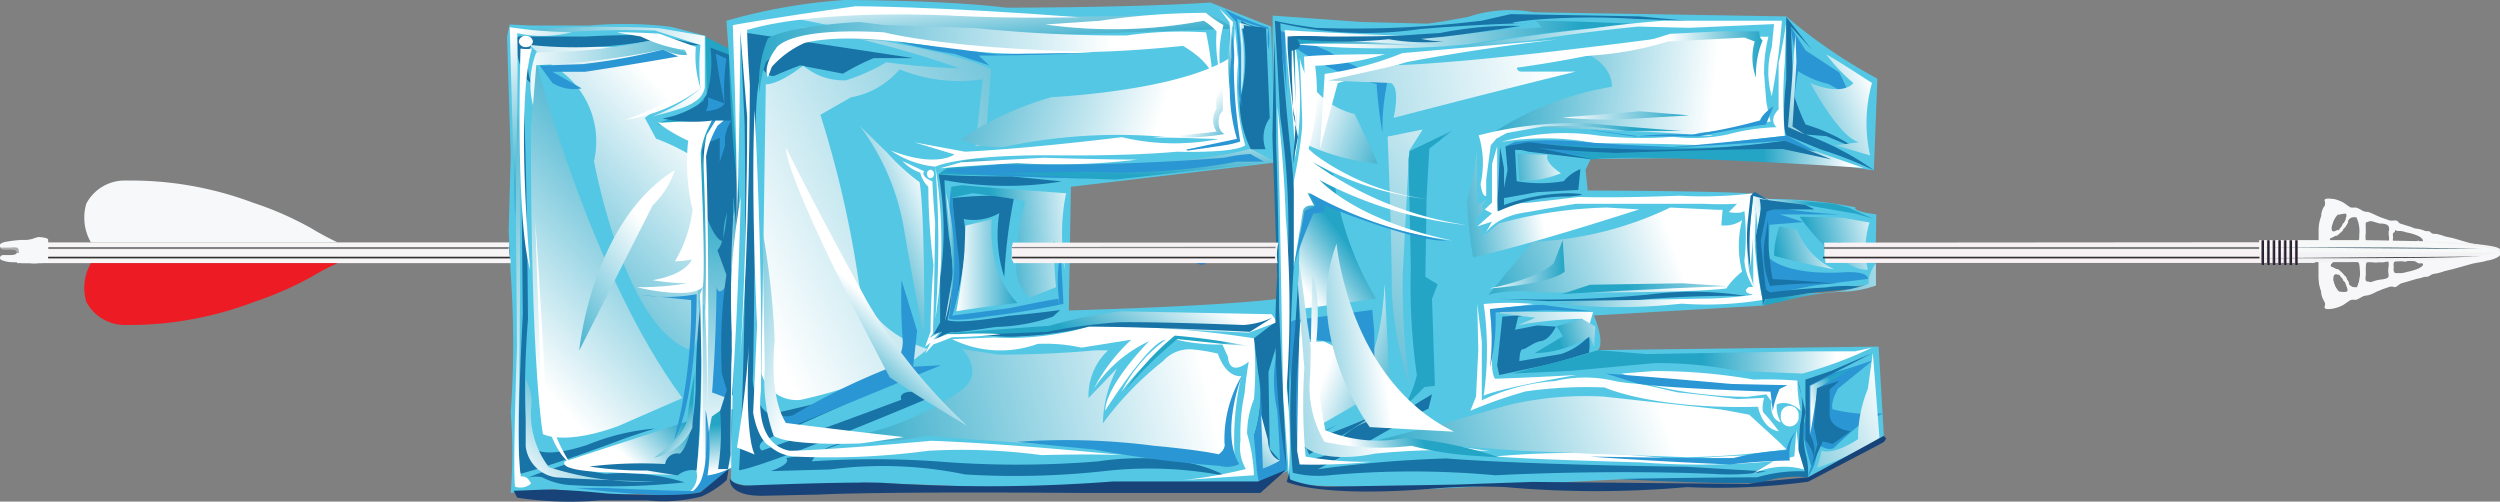 <svg xmlns="http://www.w3.org/2000/svg" xmlns:xlink="http://www.w3.org/1999/xlink" viewBox="0 0 120.46 24.17"><rect x="0" y="0" width="120.46" height="24.17" fill="#808080" stroke="none"/><defs><style>.cls-1{fill:#54c7e4;}.cls-2{fill:url(#linear-gradient);}.cls-3{fill:url(#linear-gradient-2);}.cls-4{fill:url(#linear-gradient-3);}.cls-5{fill:url(#linear-gradient-4);}.cls-6{fill:url(#linear-gradient-5);}.cls-7,.cls-72{fill:#fff;}.cls-8{fill:#1873a6;}.cls-9{fill:url(#linear-gradient-6);}.cls-10{fill:url(#linear-gradient-7);}.cls-11{fill:url(#linear-gradient-8);}.cls-12{fill:url(#linear-gradient-9);}.cls-13{fill:url(#linear-gradient-10);}.cls-14{fill:#2a97d4;}.cls-15{fill:url(#linear-gradient-11);}.cls-16{fill:url(#linear-gradient-12);}.cls-17{fill:url(#linear-gradient-13);}.cls-18{fill:url(#linear-gradient-14);}.cls-19{fill:url(#linear-gradient-15);}.cls-20{fill:url(#linear-gradient-16);}.cls-21{fill:url(#linear-gradient-17);}.cls-22{fill:url(#linear-gradient-18);}.cls-23{fill:url(#linear-gradient-19);}.cls-24{fill:url(#linear-gradient-20);}.cls-25{fill:url(#linear-gradient-21);}.cls-26{fill:url(#linear-gradient-22);}.cls-27{fill:url(#linear-gradient-23);}.cls-28{fill:url(#linear-gradient-24);}.cls-29{fill:url(#linear-gradient-25);}.cls-30{fill:url(#linear-gradient-26);}.cls-31{fill:url(#linear-gradient-27);}.cls-32{fill:url(#linear-gradient-28);}.cls-33{fill:url(#linear-gradient-29);}.cls-34{fill:url(#linear-gradient-30);}.cls-35{fill:url(#linear-gradient-31);}.cls-36{fill:url(#linear-gradient-32);}.cls-37{fill:url(#linear-gradient-33);}.cls-38{fill:url(#linear-gradient-34);}.cls-39{fill:url(#linear-gradient-35);}.cls-40{fill:url(#linear-gradient-36);}.cls-41{fill:url(#linear-gradient-37);}.cls-42{fill:url(#linear-gradient-38);}.cls-43{fill:url(#linear-gradient-39);}.cls-44{fill:url(#linear-gradient-40);}.cls-45{fill:url(#linear-gradient-41);}.cls-46{fill:url(#linear-gradient-42);}.cls-47{fill:url(#linear-gradient-43);}.cls-48{fill:url(#linear-gradient-44);}.cls-49{fill:url(#linear-gradient-45);}.cls-50{fill:url(#linear-gradient-46);}.cls-51{fill:url(#linear-gradient-47);}.cls-52{fill:url(#linear-gradient-48);}.cls-53{fill:url(#linear-gradient-49);}.cls-54{fill:url(#linear-gradient-50);}.cls-55{fill:url(#linear-gradient-51);}.cls-56{fill:url(#linear-gradient-52);}.cls-57{fill:url(#linear-gradient-53);}.cls-58{fill:url(#linear-gradient-54);}.cls-59{fill:url(#linear-gradient-55);}.cls-60{fill:url(#linear-gradient-56);}.cls-61{fill:url(#linear-gradient-57);}.cls-62{fill:url(#linear-gradient-58);}.cls-63{fill:url(#linear-gradient-59);}.cls-64{fill:url(#linear-gradient-60);}.cls-65{fill:url(#linear-gradient-61);}.cls-66{fill:url(#linear-gradient-62);}.cls-67{fill:url(#linear-gradient-63);}.cls-68{fill:url(#linear-gradient-64);}.cls-69{fill:url(#linear-gradient-65);}.cls-70{fill:url(#linear-gradient-66);}.cls-71{fill:#184378;}.cls-72{stroke:#1c75bc;stroke-width:0.25px;}.cls-73{fill:#f7f5f6;}.cls-74{fill:#f7f2f3;}.cls-75{fill:#f8f2f4;}.cls-76{fill:#808285;}.cls-77{fill:#333132;}.cls-78{fill:#f7f8f9;}.cls-79{fill:#ed1c24;}.cls-80{fill:#aeadad;}.cls-81{fill:#f7f7f9;}.cls-82{fill:#f3f2f4;}.cls-83{fill:#f7f9f9;}.cls-84{fill:#45616f;}.cls-85{fill:#58595b;}.cls-86{fill:#2c1b32;}</style><linearGradient id="linear-gradient" x1="74.48" y1="6.2" x2="60.28" y2="18.96" gradientUnits="userSpaceOnUse"><stop offset="0" stop-color="#fff"/><stop offset="1" stop-color="#24a5c6"/></linearGradient><linearGradient id="linear-gradient-2" x1="76.58" y1="10.42" x2="71.22" y2="12.18" xlink:href="#linear-gradient"/><linearGradient id="linear-gradient-3" x1="64.27" y1="16.91" x2="68.08" y2="18.36" xlink:href="#linear-gradient"/><linearGradient id="linear-gradient-4" x1="33.36" y1="22" x2="33.48" y2="9.26" xlink:href="#linear-gradient"/><linearGradient id="linear-gradient-5" x1="33.28" y1="5.71" x2="23.56" y2="14.91" xlink:href="#linear-gradient"/><linearGradient id="linear-gradient-6" x1="35.01" y1="11.45" x2="35.54" y2="11.45" xlink:href="#linear-gradient"/><linearGradient id="linear-gradient-7" x1="33.94" y1="3.89" x2="22.97" y2="1.94" xlink:href="#linear-gradient"/><linearGradient id="linear-gradient-8" x1="25.72" y1="22.32" x2="23.47" y2="1.12" xlink:href="#linear-gradient"/><linearGradient id="linear-gradient-9" x1="23.29" y1="2.87" x2="27.63" y2="7.65" xlink:href="#linear-gradient"/><linearGradient id="linear-gradient-10" x1="34.83" y1="22.69" x2="34.65" y2="20.44" xlink:href="#linear-gradient"/><linearGradient id="linear-gradient-11" x1="25.59" y1="23.57" x2="29.75" y2="19.49" xlink:href="#linear-gradient"/><linearGradient id="linear-gradient-12" x1="30.38" y1="22.23" x2="32.55" y2="19.93" xlink:href="#linear-gradient"/><linearGradient id="linear-gradient-13" x1="23.8" y1="16.04" x2="33.52" y2="7.27" xlink:href="#linear-gradient"/><linearGradient id="linear-gradient-14" x1="24.82" y1="3.4" x2="35.32" y2="3.68" xlink:href="#linear-gradient"/><linearGradient id="linear-gradient-15" x1="33.79" y1="21.33" x2="32.59" y2="20.13" xlink:href="#linear-gradient"/><linearGradient id="linear-gradient-16" x1="31.58" y1="11.48" x2="25.68" y2="15.93" xlink:href="#linear-gradient"/><linearGradient id="linear-gradient-17" x1="53.43" y1="5.73" x2="53.34" y2="8.4" xlink:href="#linear-gradient"/><linearGradient id="linear-gradient-18" x1="35.14" y1="11.97" x2="56.93" y2="2.09" xlink:href="#linear-gradient"/><linearGradient id="linear-gradient-19" x1="48.74" y1="-1.02" x2="49.1" y2="2.7" xlink:href="#linear-gradient"/><linearGradient id="linear-gradient-20" x1="55.57" y1="12.64" x2="52.77" y2="16.87" xlink:href="#linear-gradient"/><linearGradient id="linear-gradient-21" x1="54.47" y1="8.72" x2="43.15" y2="4.82" gradientTransform="translate(1.26 -1.81) rotate(-1.27)" xlink:href="#linear-gradient"/><linearGradient id="linear-gradient-22" x1="57.6" y1="5.67" x2="59.25" y2="7.14" xlink:href="#linear-gradient"/><linearGradient id="linear-gradient-23" x1="59.73" y1="2.78" x2="60.34" y2="2.78" xlink:href="#linear-gradient"/><linearGradient id="linear-gradient-24" x1="59.78" y1="1.38" x2="58.5" y2="3.42" xlink:href="#linear-gradient"/><linearGradient id="linear-gradient-25" x1="53.6" y1="2.84" x2="35.64" y2="2.77" xlink:href="#linear-gradient"/><linearGradient id="linear-gradient-26" x1="58.11" y1="18.29" x2="40.03" y2="22.52" xlink:href="#linear-gradient"/><linearGradient id="linear-gradient-27" x1="61.46" y1="20.86" x2="59.37" y2="22.53" xlink:href="#linear-gradient"/><linearGradient id="linear-gradient-28" x1="59.42" y1="18.66" x2="58.19" y2="18.15" xlink:href="#linear-gradient"/><linearGradient id="linear-gradient-29" x1="45.54" y1="12.39" x2="46.03" y2="12.39" xlink:href="#linear-gradient"/><linearGradient id="linear-gradient-30" x1="46.08" y1="12.8" x2="49.02" y2="12.8" xlink:href="#linear-gradient"/><linearGradient id="linear-gradient-31" x1="52.31" y1="11.29" x2="47.91" y2="11.64" xlink:href="#linear-gradient"/><linearGradient id="linear-gradient-32" x1="41.75" y1="14.35" x2="39.54" y2="16.7" xlink:href="#linear-gradient"/><linearGradient id="linear-gradient-33" x1="45.3" y1="10.15" x2="41.24" y2="11.9" xlink:href="#linear-gradient"/><linearGradient id="linear-gradient-34" x1="39" y1="16.71" x2="33.09" y2="14.85" xlink:href="#linear-gradient"/><linearGradient id="linear-gradient-35" x1="82.59" y1="4.54" x2="71.49" y2="3.49" xlink:href="#linear-gradient"/><linearGradient id="linear-gradient-36" x1="89.14" y1="7.49" x2="84.97" y2="7.35" xlink:href="#linear-gradient"/><linearGradient id="linear-gradient-37" x1="75.48" y1="7.82" x2="72.63" y2="8.15" xlink:href="#linear-gradient"/><linearGradient id="linear-gradient-38" x1="72.75" y1="7.7" x2="78.79" y2="7.66" xlink:href="#linear-gradient"/><linearGradient id="linear-gradient-39" x1="64.7" y1="4.32" x2="76.15" y2="4.23" xlink:href="#linear-gradient"/><linearGradient id="linear-gradient-40" x1="63.29" y1="5.08" x2="67.6" y2="6.73" xlink:href="#linear-gradient"/><linearGradient id="linear-gradient-41" x1="62.04" y1="12.84" x2="64.42" y2="11.04" xlink:href="#linear-gradient"/><linearGradient id="linear-gradient-42" x1="79.53" y1="2.92" x2="67.5" y2="3.24" xlink:href="#linear-gradient"/><linearGradient id="linear-gradient-43" x1="80.86" y1="12.37" x2="73.28" y2="12.58" xlink:href="#linear-gradient"/><linearGradient id="linear-gradient-44" x1="80.44" y1="2.33" x2="84.89" y2="2.6" xlink:href="#linear-gradient"/><linearGradient id="linear-gradient-45" x1="70.74" y1="4.07" x2="63.73" y2="4.28" xlink:href="#linear-gradient"/><linearGradient id="linear-gradient-46" x1="66.16" y1="17.4" x2="57.03" y2="18.75" xlink:href="#linear-gradient"/><linearGradient id="linear-gradient-47" x1="88.52" y1="17.37" x2="82" y2="17.42" xlink:href="#linear-gradient"/><linearGradient id="linear-gradient-48" x1="80.7" y1="12.01" x2="71.44" y2="15.33" xlink:href="#linear-gradient"/><linearGradient id="linear-gradient-49" x1="80.14" y1="20.04" x2="66.7" y2="24.85" xlink:href="#linear-gradient"/><linearGradient id="linear-gradient-50" x1="74.13" y1="9.2" x2="69.74" y2="9.97" xlink:href="#linear-gradient"/><linearGradient id="linear-gradient-51" x1="84.68" y1="11.15" x2="87.39" y2="10.23" xlink:href="#linear-gradient"/><linearGradient id="linear-gradient-52" x1="90.92" y1="11.08" x2="87.27" y2="11.98" xlink:href="#linear-gradient"/><linearGradient id="linear-gradient-53" x1="88.66" y1="11.55" x2="85.63" y2="12.3" xlink:href="#linear-gradient"/><linearGradient id="linear-gradient-54" x1="71.76" y1="12.74" x2="75.39" y2="12.74" xlink:href="#linear-gradient"/><linearGradient id="linear-gradient-55" x1="75.29" y1="5.58" x2="81.4" y2="5.58" xlink:href="#linear-gradient"/><linearGradient id="linear-gradient-56" x1="74.77" y1="2.85" x2="50.72" y2="7.82" xlink:href="#linear-gradient"/><linearGradient id="linear-gradient-57" x1="76.55" y1="14.41" x2="68.87" y2="17.77" xlink:href="#linear-gradient"/><linearGradient id="linear-gradient-58" x1="87.46" y1="3.75" x2="83.67" y2="5.41" xlink:href="#linear-gradient"/><linearGradient id="linear-gradient-59" x1="90.44" y1="4.47" x2="85.43" y2="6.66" xlink:href="#linear-gradient"/><linearGradient id="linear-gradient-60" x1="91.11" y1="18.78" x2="82.71" y2="22.45" xlink:href="#linear-gradient"/><linearGradient id="linear-gradient-61" x1="78.15" y1="15.53" x2="75.11" y2="16.45" xlink:href="#linear-gradient"/><linearGradient id="linear-gradient-62" x1="85.96" y1="11.92" x2="78.51" y2="14.19" xlink:href="#linear-gradient"/><linearGradient id="linear-gradient-63" x1="87.23" y1="19.63" x2="88.51" y2="19.19" xlink:href="#linear-gradient"/><linearGradient id="linear-gradient-64" x1="64.11" y1="18.89" x2="67.4" y2="17.77" xlink:href="#linear-gradient"/><linearGradient id="linear-gradient-65" x1="66.49" y1="16.38" x2="61.11" y2="17.18" xlink:href="#linear-gradient"/><linearGradient id="linear-gradient-66" x1="93.75" y1="12.49" x2="85.83" y2="14.25" xlink:href="#linear-gradient"/></defs><g id="Layer_2" data-name="Layer 2"><g id="Layer_1-2" data-name="Layer 1"><path class="cls-1" d="M61.32.75V4.46c.14,3.33.28,10.9.28,10.9,0,3,.48,7.74.48,7.74.28.31,1.59.31,1.59.31l5,.16L78,23.1c2.56,0,6.5.07,6.5.07l2-.39.62.24,1.59-.72,2.08-1-.27-4.6L77,16.87c.35-.4-.2-1.67-.2-1.67l6.84-.4L85,14.72l.14-.31,3-.48,2.21-.24.06-3.36c-1.25-.16-1-.34-1-.34a21.77,21.77,0,0,0-4.56-.4l-.35-.24c-.83-.15-8-.17-8-.17l-.1-1,.25-.52,6-.06C85,7.7,88.84,8,88.84,8l1.45.21.17-4.42a24.81,24.81,0,0,1-4.39-3L73.9.59a6.38,6.38,0,0,0-3.18.23s-1.72.32-2,.32l-3.11-.08Z"/><path class="cls-2" d="M67.9,7.27l-.31,5.92a36.35,36.35,0,0,0,.32,5.34A16.53,16.53,0,0,1,67.06,14c0-2.79-.2-7.42-.2-7.42l1.69-.34Z"/><path class="cls-3" d="M67.87,7.68l.11,5.2a30.32,30.32,0,0,0,.29,5.2,6.26,6.26,0,0,1-.63,1.57l1-1,.5-.06L69,14.4l.27-.7-.59-.36.06-3.85.13-2.33L70,6.28l-2.07,1Z"/><path class="cls-4" d="M63.09,16.48l.18,4.2L66.17,19l-.06,1.27-1.89.7L67,19.5l-.28-5.82c-.19,3.23-.85,3.77-.85,3.77l-2.08-1Z"/><path class="cls-5" d="M33.89,1.73l1.33.66.58,7.49a19.31,19.31,0,0,1-.23,3.41l-.29,2.09.29,3.25-.29,3.9-1.68.94V20l.29-5.23-.4-.33-1-.17,1.09-.6V9.22l.18-2.7.69-.88L33.29,6a2.7,2.7,0,0,1-1.54.07l-.57-.17,2-.6L34,4.54Z"/><path class="cls-1" d="M24.43,1.76l.18,5.69-.1,3.69.1,2.09a47.5,47.5,0,0,1,0,6.66,24.87,24.87,0,0,1,0,3.86l2.1-.18a23.53,23.53,0,0,0,5.65.12c1,.11,1.35-.22,1.35-.22V21.76l.1-4.34.14-2.7-.33-.33-.82-.17,1.06-.38-.1-1.1v-4a20.62,20.62,0,0,1,.1-2.25l.58-.88A5.74,5.74,0,0,0,32.6,6c-.81.16-.91-.06-.91-.06l1.69-.6.67-.77L34,1.73l-1.68-.44a18.46,18.46,0,0,0-3.91-.06H25.62l-1.06-.05Z"/><path class="cls-6" d="M26.66,2.14l3.65.19,1.9-.06,1.09.31L33.47,4a2.44,2.44,0,0,1-1.75,1.18l-.65.5.54,1a10,10,0,0,1,1.69.81,33.15,33.15,0,0,1,.17,3.92l.1,2,.11,1.49a3.22,3.22,0,0,1-.32,2c-3.27-1-4.74-9.14-4.74-9.14a4.21,4.21,0,0,0-2-4.6L25.33,2Z"/><path class="cls-7" d="M31.88,5.91l1.75-.1c.64-.19.68,0,.68,0a4.24,4.24,0,0,0-.55,1.57c.26,6.1.1,6.46.1,6.46-.66.62-3.18,0-3.18,0a14.29,14.29,0,0,0,2.44-.19,10.41,10.41,0,0,1-1.67-.15c1.67-.29,1.88-1,1.88-1a3.84,3.84,0,0,1-.81.09,6.36,6.36,0,0,0,.85-2.49,9.66,9.66,0,0,1-.21-3.32,7.42,7.42,0,0,1-1.47-.88Z"/><path class="cls-8" d="M25.08,3.45l.11,11.7c-.36,7.1-.11,7.68-.11,7.68,1.89-.52,4.69-1.58,4.69-1.58.61-.24,1.78-.6,1.78-.6a11,11,0,0,0-3.26.79c-2.49.81-2.7,0-2.7,0-.56-1.11-.15-6.06-.15-6.06C25.34,3,25.08,3.45,25.08,3.45Z"/><path class="cls-8" d="M25.24,1.76h3c1.94-.11,3.42-.06,3.42-.06,1.17.24,2.09.47,2.09.47a8,8,0,0,1-2.3-.23,20.66,20.66,0,0,1-5.86.23A2.77,2.77,0,0,0,25.59,4c-.51-.23-.81-2-.81-2C24.88,1.65,25.24,1.76,25.24,1.76Z"/><path class="cls-8" d="M25.19,23.12l.71-.29,2.09-.7,1.73-.46c.21.58-1.32.81-1.32.81-.41.24.81.35.81.35a10,10,0,0,1,3.77.41,32.33,32.33,0,0,1-5.54.13A3.38,3.38,0,0,1,26.13,23,1.37,1.37,0,0,0,25.19,23.12Z"/><path class="cls-9" d="M35.54,9.88l-.11,2.77c-.51.87-.41-.06-.41-.06A5.62,5.62,0,0,1,35.54,9.88Z"/><path class="cls-10" d="M24.83,1.47,26,1.65a44.63,44.63,0,0,1,5.55-.18l2.2.7a10.35,10.35,0,0,0,0,2.09,7.45,7.45,0,0,1-2.3,1.34c1.74-.4,2-.69,2-.69a1,1,0,0,0,.51-.7V1.73l-2.19-.37A51.86,51.86,0,0,0,24.83,1.47Z"/><path class="cls-11" d="M24.82,5.08v.63l.09,11.05c-.22,6.35-.09,6.69-.09,6.69a.78.78,0,0,0,.77-.15c-.26-.53-.6-.29-.6-.29s.23.77.09-.18S25,19.44,25,19.44c.13-7.52,0-13.58,0-13.58Z"/><path class="cls-12" d="M24.82,10.58l-.26-9.27a21.3,21.3,0,0,0,3,.24,5.62,5.62,0,0,1-2.64.05C25,3.45,24.82,10.58,24.82,10.58Z"/><path class="cls-13" d="M34.7,19.79l.77-.1a8.72,8.72,0,0,0,0,2.44A4.15,4.15,0,0,1,34,23a13.2,13.2,0,0,1,.3-2.93Z"/><path class="cls-14" d="M34.31,18.91l.65.24c.47,0,.61-.52.61-.52L35.51,15l.09-2.35c-1,2.2-1.07,1.13-1.07,1.13C34.49,16.9,34.31,18.91,34.31,18.91Z"/><path class="cls-8" d="M34.23,2.29l.9.35a61.76,61.76,0,0,0,.43,6.54,6.48,6.48,0,0,1-.05,2.1l-.17-1.75a3.7,3.7,0,0,0-.47,2.1c-.43,0-.85-1.27-.85-1.27-.09-2-.19-3.12-.19-3.12a14,14,0,0,0,.48-1.43,7.13,7.13,0,0,1-2.39-.1,4.74,4.74,0,0,0,2.18-1s-.4.38-.05-.15A5.42,5.42,0,0,0,34.23,2.29Z"/><path class="cls-14" d="M34.49,2.59l.51.24A10.62,10.62,0,0,0,34.91,5c-.21-.93-.34-1.85-.34-1.85Z"/><path class="cls-15" d="M25.33,18.27l0,3.23A1.71,1.71,0,0,0,26.79,23c2.09.15,4.83.2,4.83.2a14.79,14.79,0,0,1-5.17-.69,4.19,4.19,0,0,1-.86-2.83A2.32,2.32,0,0,0,25.33,18.27Z"/><path class="cls-16" d="M33.5,20.18l-6.28,2.05c-.3.42,1.47.51,2,.53h.14l3.3.14a.66.66,0,0,1,.77-.54A8.11,8.11,0,0,0,33.5,20.18Z"/><path class="cls-7" d="M25.68,2a.32.32,0,0,1-.35.27A.31.31,0,0,1,25,2a.31.31,0,0,1,.34-.27A.32.32,0,0,1,25.68,2Z"/><path class="cls-7" d="M25.08,2.34a1.79,1.79,0,0,0,.55,0C24.82,5.08,25.55,13,25.55,13,24.82,10.58,25.08,2.34,25.08,2.34Z"/><path class="cls-17" d="M25.81,2.9l-.23,3.36c0,11.71.58,14.66.58,14.66,1.3.54,3.65-.4,3.65-.4l3.07-1.34C28.4,13.12,25.81,2.9,25.81,2.9Z"/><path class="cls-18" d="M25.68,5.07l.16-1.93a36.79,36.79,0,0,0,6.1-.75c1,.44,1.36.19,1.36.19-1.09-.31-1.9-.64-1.9-.64a25.47,25.47,0,0,1-5.56.58A4.26,4.26,0,0,0,25.68,5.07Z"/><path class="cls-7" d="M25.79,10.66l.27,8c.27,3,1.42,3.67,1.42,3.67a7.76,7.76,0,0,1-1.2-3.36C26.12,15.27,25.79,10.66,25.79,10.66Z"/><path class="cls-8" d="M31.18,22.67l1.47.24a1.09,1.09,0,0,1,.92-.24c.22-2.18.29-8.83.29-8.83a36.32,36.32,0,0,0-.34,4.91c-.11,2.67-.76,3.11-.76,3.11a.59.59,0,0,0-.71.5,20.36,20.36,0,0,0-3.65.12A17.14,17.14,0,0,0,31.18,22.67Z"/><path class="cls-14" d="M30.91,14.21l2.39.25a25,25,0,0,1-.81,6.71c1.08-1.8,1.08-7,1.08-7A7.67,7.67,0,0,1,30.91,14.21Z"/><path class="cls-19" d="M33.47,18l-.11,2.61a2.48,2.48,0,0,1-1.85,1.44c1.63-1.06,1.63-2,1.63-2A18.69,18.69,0,0,1,33.47,18Z"/><path class="cls-20" d="M27.91,16.89l3.54-7a4.06,4.06,0,0,0,1.07-1.7C28.49,10.69,27.91,16.89,27.91,16.89Z"/><path class="cls-14" d="M26.35,3.15l1.73-.06a30.05,30.05,0,0,0,3.86-.7l.74.33c-2.43.43-4.49.74-4.49.74H26.62l1.41.8A2,2,0,0,1,26.62,4L26,3.15Z"/><path class="cls-7" d="M29.75,1.57c.13-.05,2,.05,2,.05l1.78.64a4.91,4.91,0,0,0,.23,2,8.13,8.13,0,0,1-3.66,1.52A14.14,14.14,0,0,0,33,4.39a1.86,1.86,0,0,1-1,.15l1.13-.65A1.9,1.9,0,0,0,33,2.41a7,7,0,0,1-2.12-.65Z"/><path class="cls-7" d="M33.86,13.84v6.55a17.88,17.88,0,0,1-.16,3.08.54.54,0,0,1-.49.24,1,1,0,0,0,.35-1,42.09,42.09,0,0,0,.24-5.25l-.07-3.27Z"/><path class="cls-14" d="M27.75,23.51l1.43,0c3.08.15,4.21.15,4.21.15l0,0a1.37,1.37,0,0,0,.45-.69A3.74,3.74,0,0,0,34,21.87V19.75a8.91,8.91,0,0,1,.09,3.16,3.55,3.55,0,0,0,1.15-.38,5.14,5.14,0,0,1-1.54,1.18C32.69,24.15,27.75,23.51,27.75,23.51Z"/><path class="cls-14" d="M34.1,4.69l.81.29c-.14.33-.9.38-.9.38A1,1,0,0,0,34.1,4.69Z"/><path class="cls-14" d="M34.31,5.81h.94A1.7,1.7,0,0,0,34.94,7l-.26.81,0-1.17-.36.16H34A10.86,10.86,0,0,1,34.31,5.81Z"/><path class="cls-1" d="M35,1l.61,8.19c-.28,7.88-.39,13.87-.39,13.87,0,.78,6.38.19,6.38.19,6.82.24,8.75.36,8.75.36l2.52-.2,2.8,0h5l1.4-.74-.43-8.28c-2.81.37-10.14.57-10.14.57L51.6,9l9.86-1.17-.21-6.55L58.32.12c-3.57.25-9.84.25-9.84.25C45.56,0,40.69,0,40.69,0A27.34,27.34,0,0,0,35,1Z"/><path class="cls-21" d="M45.77,8.41l8,.24,7.68-.86-1.19-.62c-4.65,1.24-13.2.49-13.2.49a2.87,2.87,0,0,0-1.84.75Z"/><path class="cls-7" d="M34.31,5.81l.17,0-.43.69a6.69,6.69,0,0,0-.14,1.81c.18,4.68.07,6.7.07,6.7.18,4.36.06,6.82.06,6.82.12-6.33.08-7.59.08-7.59,0-4.76-.1-6.7-.1-6.7a4.58,4.58,0,0,1,.56-1.49l.29-.24Z"/><path class="cls-8" d="M59.8,1l.14.87a7.52,7.52,0,0,1-.21,3,5.25,5.25,0,0,0,.54,2.32l.71,0a1.62,1.62,0,0,1,.2-1.5L61,1.3A1.88,1.88,0,0,1,59.8,1Z"/><path class="cls-8" d="M60.42,16.3,60.63,18A6.11,6.11,0,0,1,60.42,21a2.81,2.81,0,0,1,.14,1.66c.49.16,1.11-.47,1.11-.47l-.49-.56-.06-3.71.48-1.58v-.94Z"/><path class="cls-8" d="M35.67,1.54,35.88,6c.14,10.18-.27,16.66-.27,16.66,1.52-.24,9.48-3.62,9.48-3.62-2-.47-1.66.22-1.66.22-4,1.5-6.72,2.45-6.72,2.45-.27-.23.07-.47.07-.47l5.32-2.37-3,.63-2,.47c-.76-.39-.83-1.65-.83-1.65.07-1.66.14-11.93.14-11.93,0-2.6.34-3.08.34-3.08s.28.48.62.32,1.18-.48,1.18-.48l2.07.4A11,11,0,0,1,42.1,2.8H44Z"/><path class="cls-8" d="M37.13,22.7,40,22.62a19.58,19.58,0,0,1,6.5.24,39.54,39.54,0,0,0,6.71-.16,19.08,19.08,0,0,1,5.87.24c-2.49-1.35-6.15-.71-6.15-.71a48.12,48.12,0,0,1-7.81,0,44.4,44.4,0,0,0-6,0c.35-.72,1.45-.87,1.45-.87a12.89,12.89,0,0,1-2.69.71C38.16,22.38,37.13,22.7,37.13,22.7Z"/><path class="cls-22" d="M36.9,4.06,36.69,18a1.77,1.77,0,0,0,1.87,1.27,24.57,24.57,0,0,0,5.32-1.82l.83-.63c-3-.95-3.32-3.16-3.32-3.16a51.17,51.17,0,0,0-1.86-8.13L41,4.69a4,4,0,0,0,2.35-1.35,7.55,7.55,0,0,0,4,.48L47,7.06,47.48,7l.27-3.64c-1.45-.94-9.6-2.13-9.6-2.13a47.15,47.15,0,0,1,8.08,2.06A30.77,30.77,0,0,1,42.71,3a9.78,9.78,0,0,1-1.94.87,3,3,0,0,1-2.07-.71C37.45,4.13,36.9,4.06,36.9,4.06Z"/><path class="cls-23" d="M38.37.9l2.77.56a33.09,33.09,0,0,0,5.94.79l3.46-.56,9-.31L58.14.59A98,98,0,0,1,44.25.51,25.5,25.5,0,0,0,38.37.9Z"/><path class="cls-24" d="M45.63,16.1l3.18.13c1.73-.2,5-.45,5-.45,3.59.13,6.36.25,6.36.25l1.38-.51-.28-.38L54,15a22.28,22.28,0,0,0-3.45.7c-2,.13-5.2.39-5.2.39Z"/><path class="cls-7" d="M59.46.82,59.66,3A10.84,10.84,0,0,0,60,7c-.55.4-3.29.31-3.29.31-2.63.24-6.25.17-6.25.17-4.36,0-5.39.55-5.39.55a23.34,23.34,0,0,1,0,7.32,47.34,47.34,0,0,0,0-7.32,4.58,4.58,0,0,1-2.15-.78c2.22.86,3.07.19,3.07.19l-1.93-.58,2.44.45c3.25-.16,7.55-.7,7.55-.7a11.05,11.05,0,0,0,5.4-.08c-1.25-.24-.35-1.18-.35-1.18V3.43A5.46,5.46,0,0,0,59.46.82Z"/><path class="cls-7" d="M45.3,8.11l1-.29,4-.22c2.77.09,4.51.09,4.51.09A32.34,32.34,0,0,1,49,7.86C46.56,8,45.3,8.11,45.3,8.11Z"/><path class="cls-25" d="M46.28,6.72a4.74,4.74,0,0,0,2.09.36,26.37,26.37,0,0,1,7.28-.52c1.52.13,3.91.15,3.91.15-.6-.72-.13-2.8-.13-2.8l0-1.23c-2.42,1.71-8.76,2-8.76,2A15.21,15.21,0,0,0,46.28,6.72Z"/><path class="cls-26" d="M55.51,6.63h1.14A12.54,12.54,0,0,0,59,6.46c-.45-.25-.23-.93-.23-.93l.15-.21,0-1.31a1.6,1.6,0,0,0-.3,1.23,1,1,0,0,0,0,1.1C57.73,6.46,55.51,6.63,55.51,6.63Z"/><path class="cls-14" d="M57.22,7.26,59,7a4.43,4.43,0,0,0,.76-.18,23.45,23.45,0,0,1-.31-3.67,4.89,4.89,0,0,0-.19-1.87c-.05,1.84,0,3.28,0,3.28a8.54,8.54,0,0,0,.34,2.13l-2.45.52Z"/><path class="cls-14" d="M59,.44l.56.61c.07.62.11,1.5.11,1.5a10,10,0,0,1,0,1.64,4.17,4.17,0,0,0,.16,1,13.91,13.91,0,0,1,0-2A14.83,14.83,0,0,0,59.61.91a13.47,13.47,0,0,0,1.5.49,5.36,5.36,0,0,0,0,1,3,3,0,0,0,0-1.08A11.31,11.31,0,0,1,59,.44Z"/><path class="cls-27" d="M59.73,1.11l.08,1.13c0,1.12,0,2.2,0,2.2a8.82,8.82,0,0,0,0-3.08c.18.11.12-.16.12-.16a.88.88,0,0,0,.41.07A2.39,2.39,0,0,0,59.73,1.11Z"/><path class="cls-28" d="M58.73.39l.69.68a7.92,7.92,0,0,0-.08,1.68,8.73,8.73,0,0,0,0,2,9.14,9.14,0,0,1-.1-2.68,5,5,0,0,0,0-1Z"/><path class="cls-7" d="M35.67,1.54,36,5.62c0,6.69-.33,11.55-.33,11.55.46-5.47.46-13.07.46-13.07C36,2.2,36,1.44,36,1.44,39.64.38,46,.76,46,.76c2.93.15,6,.07,6,.07C45,.3,41.23.3,41.23.3c-3.85.53-5.92.91-5.92.91.34,9.58.12,11.44.12,11.44C35.65,7.67,35.67,1.54,35.67,1.54Z"/><path class="cls-7" d="M45.89,16.34l2-.08a13.51,13.51,0,0,0,4.59-.53,48,48,0,0,1,7.94.57,17.11,17.11,0,0,1,0,2.93,4.47,4.47,0,0,0-.33,1.67,8,8,0,0,1,.33,2l-3.39.23a22.09,22.09,0,0,0,3-.53,2.11,2.11,0,0,1-.26-1.37,9.52,9.52,0,0,1,.2-2.28c.06-.76.2-1.52.2-1.52-1,.76-1-.23-1-.23l-.27-.6a8.78,8.78,0,0,1-2.19-.23,9.82,9.82,0,0,0-2.67,2.51,6.94,6.94,0,0,1,2.13-2.51c-.8.07-2.92,3.42-2.92,3.42.06-1.29,2.12-3.35,2.12-3.35a6.5,6.5,0,0,0-2.66,2.28,8.57,8.57,0,0,1,1.8-2.35l-2.4.38A8.11,8.11,0,0,0,50,16.57a5.27,5.27,0,0,1-4.13-.23Z"/><path class="cls-7" d="M50.37,1.18,53,1a35,35,0,0,1,5.1-.38,6.39,6.39,0,0,0,.85.59A5.8,5.8,0,0,0,58.91,4a6.54,6.54,0,0,1-.29-2.48A2.52,2.52,0,0,0,58,1,23.48,23.48,0,0,1,50.37,1.18Z"/><path class="cls-7" d="M35.51,21.56l.85.34c-.55-1.17-.25-5.75-.25-5.75C36,18.65,35.51,21.56,35.51,21.56Z"/><path class="cls-7" d="M36.48,15.67l-.19,4.22c.25,1.39.79,1.6.79,1.6A2,2,0,0,0,38.3,22a36.08,36.08,0,0,0,6.43-.28,29,29,0,0,1,5.46.21c2.49-.07,3.94,0,3.94,0-6.31-.62-9.28-.69-9.28-.69-5.28.48-6.8.48-6.8.48-1.76-.34-1.39-2.84-1.39-2.84.12-5.68-.3-13.58-.3-13.58C36.17,9.43,36.48,15.67,36.48,15.67Z"/><path class="cls-7" d="M35.2,21.9l.06-2.77c.31-4.09.43-9.63.43-9.63a30.55,30.55,0,0,0-.43,7.41C35,21.14,35.2,21.9,35.2,21.9Z"/><path class="cls-8" d="M35.32,8.32v2.29c-.18,3.18-.06,5.47-.06,5.47-.06,3.81-.06,5.82-.06,5.82l-.12.7H34.6a12,12,0,0,0,.1-2.81l.32-1L34.78,18A24.58,24.58,0,0,1,35,13.24l-.43-1.18c.55-.62.49-3,.49-3Z"/><path class="cls-14" d="M37.47,20.83l7.87-3.23L44,17.67l.19-1.73-.75-2.44a27.32,27.32,0,0,0,.06,2.95,1.75,1.75,0,0,1-.5,1.22A32,32,0,0,0,38.22,20c-.75.29-1.32-.57-1.32-.57A3.54,3.54,0,0,0,37.47,20.83Z"/><path class="cls-29" d="M42.57,1.2l4.4.15a69.83,69.83,0,0,0,7.31.36,18.43,18.43,0,0,1,3.83-.15,16.84,16.84,0,0,1,.32,2.16C58.3,2.93,57,2.21,57,2.21c-6.23.65-9.19.07-9.19.07-5.79-.36-8.69-.5-8.69-.5A4.36,4.36,0,0,0,36.9,3a6.19,6.19,0,0,0-.31,1.51A5.59,5.59,0,0,1,37,1.85c1.12-.64,4.4-.79,4.4-.79Z"/><path class="cls-7" d="M37,3.72l.19-.5a4.62,4.62,0,0,1,1.58-1.15c2.41-.61,6.8.28,6.8.28a37.72,37.72,0,0,0,7.17.15c-7.17-.15-10.13-.94-10.13-.94-4.79-.28-5.23.79-5.23.79C36.71,3.27,37,3.72,37,3.72Z"/><path class="cls-30" d="M46.34,16.81l1.77.28c2.64,0,4.65-.21,4.65-.21h.63a3,3,0,0,0-.94,2.3l1.38-1.44a6,6,0,0,0-.69,2.66,15.51,15.51,0,0,1,2.9-3,1.71,1.71,0,0,1,1.32-.57,8.12,8.12,0,0,1,1.32.21c.44,1.23,1.13,1.08,1.13,1.08a14.08,14.08,0,0,0-.31,4.1,33.64,33.64,0,0,1-5.67-.65c-3.08-.07-9.19-.57-9.19-.57a11.89,11.89,0,0,1-4.28.14,13.46,13.46,0,0,0,6-2.37C47.48,17.89,46.34,16.81,46.34,16.81Z"/><path class="cls-14" d="M49,21.29l3.72.37a55.56,55.56,0,0,0,6.06.79,1.31,1.31,0,0,0,.93-.09c-.93-1.53.13-4.26.13-4.26A6,6,0,0,0,59,21.34c.08.32-.28.55-.28.55-1.05-.23-3.11-.41-3.11-.41A33,33,0,0,0,49,21.29Z"/><path class="cls-14" d="M60.73,18.43v1.16s.08-1.43,0-.19A5.74,5.74,0,0,1,60.42,21l.14,1.66.09.57L62,22.62c-.22-2.06-.38-6.08-.38-6.08a6.83,6.83,0,0,0-.08,3.23c.12,1.62.13,2.38.13,2.38l-.74.16h0C60.85,21.25,60.73,18.43,60.73,18.43Z"/><path class="cls-31" d="M60.77,20l.08,2.58a5.19,5.19,0,0,0,.82-.39c-.58-.21-.58-1-.58-1Z"/><path class="cls-32" d="M60.2,16.68l-1.27-.11-2.19-.23a18.7,18.7,0,0,0-2.52,2.46,11.81,11.81,0,0,1,2.39-2.63A33,33,0,0,1,60.2,16.68Z"/><path class="cls-8" d="M46.51,16.13l2.06.09a16.76,16.76,0,0,0,3.91-.49c4.57.07,7.74.26,7.74.26l1.11-.7a3.9,3.9,0,0,1-1.41.37c-4.81-.18-6.06-.13-6.06-.13a28.81,28.81,0,0,0-3.43.46C47.2,16.13,46.51,16.13,46.51,16.13Z"/><path class="cls-8" d="M51.16,8.74,48.72,8.5c-2.43,0-3.49-.09-3.49-.09a15.63,15.63,0,0,1,.07,5c0,.6,0,2.13,0,2.13l-.32.57.42-.13-.35.41c.74-.49.92-.37.92-.37,1.16-.12,2-.28,2.18-.28s-1.16.08.18,0a9.08,9.08,0,0,0,2.4-.48l.35-.32c-1.52.2-2.5.28-2.5.28-2.61.44-2.93.2-2.93.2a9.58,9.58,0,0,0,.07-4c-.21-2.09-.21-2.74-.21-2.74A16.31,16.31,0,0,0,51.16,8.74Z"/><path class="cls-8" d="M45.88,15.18l.3-2c-.15-1.79-.3-3.64-.3-3.64a22.94,22.94,0,0,1,3-.11,25.11,25.11,0,0,0-.49,3.92,6.58,6.58,0,0,1-.24-3.08,2.48,2.48,0,0,1-1.72.28C46.81,12.16,45.88,15.18,45.88,15.18Z"/><path class="cls-14" d="M45.83,9l.3,2.91a6.7,6.7,0,0,1-.25,3.3L47.49,15l1.14-.15C50.78,14.4,51,14.4,51,14.4s.1.89,0-.22a6.74,6.74,0,0,1,.1-2c.09,1.23.14,2.46.14,2.46-1.76.39-3.67.61-3.67.61-1.67.28-1.86.1-1.86.1a13.61,13.61,0,0,0,.14-3.56A10.62,10.62,0,0,1,45.83,9Z"/><path class="cls-33" d="M45.59,9.31l.34,3.8c-.24,1.4-.39,2.35-.39,2.35A14.66,14.66,0,0,0,46,12.89,15.06,15.06,0,0,0,45.59,9.31Z"/><path class="cls-34" d="M46.52,10.87l-.05,1.29A28.67,28.67,0,0,1,46.08,15c1.37-.23,2.94-.4,2.94-.4a4.42,4.42,0,0,1-1.13-2.29,6.06,6.06,0,0,1-.1-1.74Z"/><path class="cls-35" d="M46.37,8.92c.25.05,5,.39,5,.39a9.55,9.55,0,0,0,0,3.86,5.67,5.67,0,0,0-.59-1.57v.17c0,1.06.1,2.07.1,2.07l-1.27.5a1.86,1.86,0,0,1-.64-1.4,11.29,11.29,0,0,1,.44-3.24c-.73-.17-2.55-.39-2.55-.39l-1,.22L45.83,9Z"/><path class="cls-7" d="M43.48,7.76l1.05.49c-.19.27.4.49.4.49,0,.49.13,2,.13,2-.06,4.41-.1,4.94-.1,4.94l0,.38-.17.22.47-.26-.27.34.67-.26.55,0a16.79,16.79,0,0,1,2,0,21.66,21.66,0,0,1-2.34.15c-.63.26-.89.34-.89.34l-.4.45.26-.53-.26.19.26-.72c0-1.54.14-3.2.14-3.2A31.42,31.42,0,0,1,44.73,9a1.4,1.4,0,0,1-.39-.68A2.21,2.21,0,0,1,43.48,7.76Z"/><path class="cls-7" d="M45,8.38a.19.19,0,0,1-.17.21c-.09,0-.16-.09-.16-.21a.18.18,0,0,1,.16-.2A.19.19,0,0,1,45,8.38Z"/><path class="cls-36" d="M37.87,7.11c.07,1.84,5,11.07,5,11.07,2,1.34,3.74,2.34,3.74,2.34a26.21,26.21,0,0,1-4.83-6C39.23,9.87,37.87,7.11,37.87,7.11Z"/><path class="cls-37" d="M42.74,7.35a10.18,10.18,0,0,0,1.57,1.43c.27,1.73.22,7.47.22,7.47-.38-1.73-1-5.37-1-5.37a11.34,11.34,0,0,0-2.11-4.82Z"/><path class="cls-38" d="M36.74,11.12l.11,6.62A7.88,7.88,0,0,0,37.28,21c.76.5,3.95.37,4.11.37s2.16-.31,2.16-.31c-3.3-.37-5.68-.68-5.68-.68-.86-1.36-.54-3.95-.54-3.95A39.17,39.17,0,0,0,36.74,11.12Z"/><path class="cls-14" d="M47.67,3.15,46,2.6C44.69,2.41,43.18,2,43.18,2c2.54.31,4.87.62,4.87.62,1.89-.06,4.11-.06,4.11-.06-2.06.12-5,.12-5,.12Z"/><path class="cls-14" d="M45.72,8.16l2.6-.25A105.62,105.62,0,0,0,59,7.6a7.83,7.83,0,0,1,1.25-.18l.65.37H59.62a32.22,32.22,0,0,1-7.3.49c-3,.06-4.27.06-4.27.06l4.27.25c-2.11,0-6.28-.25-6.28-.25l-.54-.06Z"/><path class="cls-14" d="M61.6,1.44l2.45,1.05A11.33,11.33,0,0,0,66.88,3.8a11.13,11.13,0,0,0-.27,2.61c-.22-1.3-.28-2.36-.28-2.36a11.34,11.34,0,0,1-4.41-2.12L62,4.73C61.92,3.36,61.6,1.44,61.6,1.44Z"/><path class="cls-14" d="M62.36,15.43l3.76-.5.1,1.06,0,3c-1.58-.87-1.2-1.93-1.2-1.93s-.16-.56-.54-.56-1.91-.25-1.91-.25L62.79,20l-.16.81.65.31,1.2-.68-2.12,1,0,.87-.11-3-.21-3.74Z"/><path class="cls-14" d="M86.26,1.25l.22,1.24a22,22,0,0,0-.11,3.61,18.52,18.52,0,0,1,.27-2.67,4.7,4.7,0,0,0,1.47.62l1,.56a8.32,8.32,0,0,0-.49-1.12L87,2.43Z"/><path class="cls-14" d="M84.85,9.83l-.11,1.31A6.64,6.64,0,0,0,85,13.81l.11.38,2.34-.44L90,13.44c0-.44-1.31-.31-1.31-.31-2.83.12-3.49-.75-3.49-.75l.06-1.55,1.63-.13-1.14-.37h3A21.44,21.44,0,0,1,84.85,9.83Z"/><path class="cls-14" d="M87,18.29v.94a2.35,2.35,0,0,1-.17,1.43,15.13,15.13,0,0,0,.44,1.8l-.19.56a2.3,2.3,0,0,0,.46-1.62c.6.37.82.19.82.19a15.06,15.06,0,0,1,1.25-1.12c.16-.06,1.14-.56,1.14-.56a7.23,7.23,0,0,1-2.45-.19c-.11-.37.27-1,.27-1l1.69-1.37A24.44,24.44,0,0,1,87,18.29Z"/><path class="cls-8" d="M61.43,1l.26,4.65a36.28,36.28,0,0,1,.25,8.5c0,3.67.15,5.74.15,5.74.1-5.28.25-7.06.25-7.06a31.38,31.38,0,0,0-.15-5.51c-.35-3.27-.5-6.2-.5-6.2a18.23,18.23,0,0,0,6.73.28c3.42-.28,5.28-.28,5.28-.28s-2,.06.25-.17A33.77,33.77,0,0,1,78.77.91L81.29,1,79,.79,72.79.68,71.39,1l-1,.11a49.69,49.69,0,0,1-7,.23C61.94,1.14,61.43,1,61.43,1Z"/><path class="cls-8" d="M62.54,13.71l-.15,2.35a34.34,34.34,0,0,0-.1,6.72,5.05,5.05,0,0,0,1.76.12,43.86,43.86,0,0,1,8,0c5.93-.29,10.45-.07,10.6-.06a11.31,11.31,0,0,0,2.47-.12l-3.88-.23c-8.29-.11-11.55-.4-11.55-.4a58.48,58.48,0,0,0-6.19.52l1.71-.92c2.77-1.61,3.62-2,3.62-2L69,19l-.51.3c-1.81,1.2-2.39,1-2.39,1-.61,0-1.56.86-1.56.86s-.26.57-.4.64a1.86,1.86,0,0,1-1.46.22L63,21.4l-.5-.11a26.67,26.67,0,0,1,0-3.39A22.46,22.46,0,0,0,62.54,13.71Z"/><path class="cls-8" d="M72.54,7.05l.1,1.15-.2,1v.35l1.61-.29,2-.11.1-1a2,2,0,0,0-.8.58,6.71,6.71,0,0,1-2.27,0L73,7.22l2.52.06Z"/><path class="cls-8" d="M72.39,15.26l-.25,2.35.1.46,2.66-.57L76.56,17a2.46,2.46,0,0,0,0-.8,3.17,3.17,0,0,1-1.35.86l-2,.34s0-.57.16-.57.5-.34.9-.4.7-.69.7-.69l-.9-.06L73,15.89l.15-.63,1.11-.17Z"/><path class="cls-7" d="M86.06,1.14,86,3a21.31,21.31,0,0,0,0,3.55c-2.26.23-3.77.46-3.77.46-2.31-.11-5.38-.11-5.38-.11a12.65,12.65,0,0,0-4.52-.06A11.13,11.13,0,0,1,77,6.53a19,19,0,0,0,3.62.06,7.89,7.89,0,0,0,2.62-.11,10.09,10.09,0,0,1,2.36-.35c-.41-.4.1-.86.1-.86,0-.92,0-2.24,0-2.24C85.91,2.17,86.06,1.14,86.06,1.14Z"/><path class="cls-39" d="M85.21,1.77A7.07,7.07,0,0,0,85,3.55l.11,1.38c.1.51.2.92.2.92a25.94,25.94,0,0,1-3.62.57s2,.23-.2.06-7.39-.35-7.39-.35a7.76,7.76,0,0,0-2.36.4,15,15,0,0,1,5.93-2.35c0-1.15-1.36-1.66-1.36-1.66C78.62,1.71,85.21,1.77,85.21,1.77Z"/><path class="cls-7" d="M72.14,7.05l0,2.13v1a2.51,2.51,0,0,1,1.41-.4c1.15-.12,2.51-.29,2.51-.29,2,.06,4.87-.06,4.87-.06a20.07,20.07,0,0,0,3.5-.11,15.49,15.49,0,0,0-.13,1.83,5.32,5.32,0,0,0,0,2l.25.8a2.84,2.84,0,0,1-.5-1.38,10.4,10.4,0,0,0,0-2.41c-.2.17-.75.06-.75.06l.4-.4a15.66,15.66,0,0,1-1.61,0c-3.87,0-6,0-6.13,0s-2.36.4-2.36.4c-1.81.23-2.16,1.26-2.16,1.26l.45-.8-.71.23.71-.63-.35-.18.35-.34V7.91Z"/><path class="cls-7" d="M71.79,14.92l.15,1.83c-.15,1.27.1,1.5.1,1.5,1.81-.06,3.92-.18,3.92-.18-4,.69-4.47,1-4.47,1a15.55,15.55,0,0,0,0-4.42,12.42,12.42,0,0,1,2.41,0Z"/><path class="cls-7" d="M78.12,18l1.56-.12a27.35,27.35,0,0,1,4.82.41,19,19,0,0,1,2.11.05,6.33,6.33,0,0,0,.15,1.44c-.65-.58-1.15-.29-1.15-.29a1.5,1.5,0,0,0,.2.86c-.6-.17-.45-1-.45-1l-.25-.35-.91.12a20.38,20.38,0,0,1-4.67-.57C78.62,18.13,78.12,18,78.12,18Z"/><path class="cls-7" d="M86.56,20.71l.1.92a1.72,1.72,0,0,1,.3,1,3.52,3.52,0,0,0-2.56.23l1.06-.64a38.13,38.13,0,0,1-6.39.06c-6.18-.17-7-.29-7-.29a40.94,40.94,0,0,1,8.94.18c4.08-.46,5-.06,5-.06l.45-.12Z"/><path class="cls-7" d="M86.66,20.05a.43.43,0,1,1-.85,0,.43.43,0,1,1,.85,0Z"/><path class="cls-8" d="M61.4,1.92l-.09,4.65c.09,2.72.23,6.74.23,6.74A40.74,40.74,0,0,0,62,22.62c-.24-4.61-.37-7.74-.37-7.74,0-4-.14-7.94-.14-7.94s0,2.45,0-.21S61.4,1.92,61.4,1.92Z"/><path class="cls-8" d="M62.71,18.5V21c.19.47.37.89.37.89a31,31,0,0,0,3-1.83,28.2,28.2,0,0,1-2.79,1.1A7.38,7.38,0,0,1,62.71,18.5Z"/><path class="cls-8" d="M72.28,7.09l-.09,2.09a5.15,5.15,0,0,0,0,1,7.9,7.9,0,0,1,3.39-.71s1.43-.11,0-.16a9.38,9.38,0,0,0-3.11.57c0-.34,0-1.77,0-1.77Z"/><path class="cls-14" d="M76.76,15c-.13,0-2.42-.31-2.42-.31-.82,0-2.55.2-2.55.2a12,12,0,0,1,0,2.83,9.65,9.65,0,0,0,.27-2.67l2.42-.1Z"/><path class="cls-40" d="M73.33,7l3.33.69c2.39-.33,13.14.4,13.14.4L86,6.78a27.52,27.52,0,0,1-5.44.31c-3-.1-5-.26-5-.26H73.79Z"/><path class="cls-14" d="M72.54,7.05,73,6.83a18,18,0,0,1,3.2,0c1.78.16,4.35.26,4.35.26,3.61-.31,5.54-.56,5.54-.56l1.41.77A4.25,4.25,0,0,1,86,6.78c-4.48.31-7.37.42-7.37.42-2-.21-5-.26-5-.26l3.11.52A32.8,32.8,0,0,1,72.54,7.05Z"/><path class="cls-14" d="M79,6.57l2.84,0C84.13,6.1,85.09,6,85.09,6l.36-.88c-.59.41-.64.68-.64.68a25.12,25.12,0,0,1-3.32.69,16,16,0,0,0-2.71.09s-2.61-.37-2.06-.31S79,6.57,79,6.57Z"/><path class="cls-41" d="M74.57,7.46c-.18.36.64.89.64.89a4.89,4.89,0,0,1-2,.36l-.09-1.3Z"/><path class="cls-42" d="M72.6,6.41l1.74-.31a19.18,19.18,0,0,1,4,.21c1.41,0,2.74,0,2.74,0-2.33-.16-4.57-.37-4.57-.37a18.31,18.31,0,0,0-5.26.58,4.56,4.56,0,0,1,.09,2.35c.09.68.27.57.27.57l0-.78L71.83,7l.27-.32Z"/><path class="cls-43" d="M61.9,1.45l.23,2.66c.23,1.73.27,3.5.27,3.5a15.74,15.74,0,0,0,0-5.48,43.25,43.25,0,0,0,8.33,0c3.43-.58,7.73-.94,7.73-.94l2.1.05C76.22,1,74,1,74,1l.3.32c-2.38.11-4.85.47-4.85.47-4.48-.15-7.09-.31-7.09-.31Z"/><path class="cls-44" d="M62.63,2.79l.16,4.1a10.88,10.88,0,0,0,3.6,1C66,7,65.27,5.49,65.27,5.49A3.49,3.49,0,0,1,62.63,2.79Z"/><path class="cls-45" d="M62.79,7.49l-.2,5.22.15,2.17,3.56-.49a15.45,15.45,0,0,1-2.06-6Z"/><path class="cls-7" d="M61.55,5.13l.11,4.54c.11,6.33.17,9.44.17,9.44l.27,3.72A23.8,23.8,0,0,0,62,18.67a54.35,54.35,0,0,0-.05-8.26C61.88,7.93,61.55,5.13,61.55,5.13Z"/><path class="cls-46" d="M70.09,2.28c.16,0,3.59-.32,3.59-.32,3.1-.49,5.27-.68,5.27-.68l2.45.06,4.08-.18-.11,1.12a4.3,4.3,0,0,0,0,2.36A32.83,32.83,0,0,0,85.86,1H83.68C82.22,1,80.2,1,80.2,1c-1.74.11-3.53.38-3.53.38C73.84,1.65,70.09,2.28,70.09,2.28Z"/><path class="cls-47" d="M84.61,9.91l-.06,1.74a17.2,17.2,0,0,0,.38,2.8,16.54,16.54,0,0,1-3.91.18,27,27,0,0,1-6,0l1.8-.18c2.55,0,5.16-.06,5.16-.06a16.19,16.19,0,0,0,2.5-.19c-.65-.12-.21-.37-.21-.37h.21V12.4A10.46,10.46,0,0,1,84.61,9.91Z"/><path class="cls-48" d="M75.75,2.71,79.28,2l1.2-.37,2.44-.12h1.85c0,.37.16.43.16.43a4.36,4.36,0,0,0-.32,1.8A2.79,2.79,0,0,1,84.55,2l-.49-.19L80.37,2A16.14,16.14,0,0,1,75.75,2.71Z"/><path class="cls-49" d="M70.09,2.28c-1.63-.07-7.83-.5-7.83-.5.11,1.74.27,5.09.27,5.09-.16-2.36-.13-4.74-.13-4.74C64.44,2,70.09,2.28,70.09,2.28Z"/><path class="cls-50" d="M62.54,13.71l.27,3.72a15.38,15.38,0,0,0-.06,4c1,1,3.48.43,3.48.43a35.63,35.63,0,0,1,5.55-.12,30,30,0,0,0-7-.31,2.19,2.19,0,0,1-1.47-1.31A23.64,23.64,0,0,0,63,15.63l-.38-2.92Z"/><path class="cls-7" d="M71.18,14.63l.22,1.81v2.85a9.77,9.77,0,0,1,3.53-.93,6.23,6.23,0,0,1,2.88,0,7.37,7.37,0,0,0,1.14.13c.17,0,1.85.43,2,.43s2.77.31,2.77.31L85,19.17s-.16.62,0,.74a9.89,9.89,0,0,1,.71.87c-.82-.12-1-1.18-1-1.18-5.11.13-7.39-.93-7.39-.93a20.81,20.81,0,0,0-3.81.19,22.62,22.62,0,0,0-2.66.93l.27-.68.11-2.24Z"/><path class="cls-51" d="M72.86,18,76,17.18l1-.31,2.32.19,7.83-.13h2.23l.82-.18A19.57,19.57,0,0,1,86.84,18l-3.16-.13a18.52,18.52,0,0,0-4-.37l-4,.37Z"/><path class="cls-52" d="M71.72,14.2l2.12-2.55A16.88,16.88,0,0,0,80.48,10l2.28.11H83l-.06.75a1.49,1.49,0,0,0,1-.25,5,5,0,0,0,0,2.48,3.5,3.5,0,0,0-.76.81c-2,.25-9.13.19-9.13.19A6.12,6.12,0,0,0,71.72,14.2Z"/><path class="cls-53" d="M68.51,20.66c-.27.12,1.91-.5,1.91-.5l2.17-.62a16.06,16.06,0,0,1,4.68-.43l5.65.62,1.36.25,1.36,1.24.44.43a37.8,37.8,0,0,1-4.79.38c-3.86-.13-8-.31-8-.31l-6.91-.5Z"/><path class="cls-14" d="M77.38,18l1.57.5c1.85.24,6.36.37,6.36.37l.11.93a4.28,4.28,0,0,1,.33-1.06l.38-.18-2.72-.06C79.88,18.18,77.38,18,77.38,18Z"/><path class="cls-8" d="M72.54,7.05l1.06-.19.19,0a31.79,31.79,0,0,0,3.86.29A43.21,43.21,0,0,0,86,6.78l2.24.9-2.34-.5c-3,0-8,.19-8,.19-3.1-.13-3.8-.25-3.8-.25l2.65.56-3.09-.37Z"/><path class="cls-8" d="M74.6,14.51,79,14.45a48.66,48.66,0,0,1,5.11-.19,16.33,16.33,0,0,0-4.73-.06,54.51,54.51,0,0,1-7.23.19Z"/><path class="cls-8" d="M86.61,18.3,87,19.85a4.93,4.93,0,0,0,0,2A3.2,3.2,0,0,1,87.11,23a5.13,5.13,0,0,0-2.23.25c-1.74.12-6.9-.17-6.9-.17C82.05,23,84.66,23,84.66,23a7.2,7.2,0,0,1,2.3-.29l-.3-1,.07-1.22A3.83,3.83,0,0,0,86.61,18.3Z"/><path class="cls-14" d="M76.62,22l4.67.07h2.23a13.67,13.67,0,0,1,2.56-.38,2,2,0,0,1,.48-.94,2.09,2.09,0,0,0-.32,1.44,28.51,28.51,0,0,0-2.88.19C79.33,22.21,76.62,22,76.62,22Z"/><path class="cls-7" d="M63.6,7.18l.23-3.62a15.78,15.78,0,0,0,3.74-1l7.49-.66C70.92,2.37,67.75,3,67.75,3c-2.37.72-3.29,1-3.29,1Z"/><path class="cls-7" d="M62.68,15.47c-.12.13-.18,6.25-.18,6.25l.12.66a27,27,0,0,0,3.46-.13A16.48,16.48,0,0,1,62.91,22a27.15,27.15,0,0,1-.06-4.27C62.74,16.39,62.68,15.47,62.68,15.47Z"/><path class="cls-54" d="M71.16,7.06l0,2.82.46-.24c-.33.33-.12.45-.12.45l-.38.49,0,.32c.39,0,.26.57.26.57l.83-.7A21.6,21.6,0,0,1,77.41,10l1.57.09c-5.72,1.84-8,2.31-8,2.31a20.19,20.19,0,0,1-.29-2.78A10.14,10.14,0,0,0,71.16,7.06Z"/><path class="cls-55" d="M84.48,9.35l-.15,1.51a5.83,5.83,0,0,0,0,2.14c0,.09,0,.14,0,.14l.26-3.23.09.95-.09,1a13.51,13.51,0,0,0,.24-2A6.16,6.16,0,0,0,87,9.88l2.43.42.82.24L89.06,10l-.7-.19-1.81-.14L85.23,9.6Z"/><path class="cls-8" d="M84.48,9.44l-.11,1a13.25,13.25,0,0,0,0,2.68,7.52,7.52,0,0,1-.15-2.5l.13-1.19.2-.18.7.41Z"/><path class="cls-8" d="M84.86,10.07l-.25,1.27a17.89,17.89,0,0,0,.27,2.83l.05.28,0,.27.14-.31.71,0a14.24,14.24,0,0,1,1.72-.33c.13,0,2.47-.23,2.47-.23a7,7,0,0,0-2,0c-1.77.1-2.68.24-2.68.24l-.2-.14-.13-1.13-.12-1.22.29-1.41a1.36,1.36,0,0,1,.37-.1h1.93L87,9.88l-2.21-.29Z"/><path class="cls-8" d="M85.19,10.58,85,11.78l0,.12a4.16,4.16,0,0,0,.29,1.88,21.69,21.69,0,0,1,3.25-.1c-1.77-.18-3.13-.23-3.13-.23-.12-.61-.2-1.6-.2-1.6Z"/><path class="cls-56" d="M86.71,10.44l2.06.05,1.31.23A4.39,4.39,0,0,0,90,13C88.48,13,86.71,10.44,86.71,10.44Z"/><path class="cls-57" d="M85.74,10.91a4.61,4.61,0,0,0-.26,1.41c1.23.36,2.91.66,2.91.66a3.52,3.52,0,0,1-1.81-1.92Z"/><path class="cls-8" d="M86.07.82v3c-.25,2.36,0,2.7,0,2.7l1.68.69a18.29,18.29,0,0,1,2.55,1A13.58,13.58,0,0,0,87,6.48l1,.08,1.42.59A8.54,8.54,0,0,0,87,6a10.79,10.79,0,0,1-.58-1.48l-.07-1.7-.06-1.54,1,1.1Z"/><path class="cls-58" d="M75.3,11.57l.09,1.52c-.71.61-3.63.81-3.63.81,2.48-.51,3.1-1.21,3.1-1.21Z"/><path class="cls-59" d="M75.29,5.66l2.64-.21L79,5.36l2.39.2L78,5.76A23.55,23.55,0,0,1,75.29,5.66Z"/><path class="cls-7" d="M62.34,12.85l0-4.12a23.37,23.37,0,0,0,.49-6c.82-.12,3.91-.12,3.91-.12a13.51,13.51,0,0,1-3.37.56,9.5,9.5,0,0,1-.32,4c.11.11.23.21.35.31A11.63,11.63,0,0,0,68.84,9.6a14.49,14.49,0,0,1-5.6-1.8,16.78,16.78,0,0,0,7.45,3.05,19.71,19.71,0,0,1-7.12-2.18C65.8,10.85,70,11.59,70,11.59a19.39,19.39,0,0,1-7-2.3l.32.62c-.49-.06-.54.25-.54.25Z"/><path class="cls-14" d="M62.34,12.85l.52-2.69.54-.25-.32-.62a20.4,20.4,0,0,0,6.63,2.3c-1.41.13-5.87-1.68-5.87-1.68l-.06.32-.49.06A16.94,16.94,0,0,0,62.34,12.85Z"/><path class="cls-60" d="M64,3.88l3.31-.74c4-.13,12.78-1.31,12.78-1.31a54.31,54.31,0,0,1-7,1.43s0,.19.22.19h2.61c-4.3,1.06-8.77,2.23-8.77,2.23C67.49,4.06,67,4,67,4Z"/><path class="cls-61" d="M72.1,15.08l1.88.23-.86.36a20.58,20.58,0,0,1,3.1-.31l.36.31.18-.64-2.06,0-2.39,0A.14.14,0,0,1,72.1,15.08Z"/><path class="cls-8" d="M90.24,17l-2,.87L87,18.29c0,.94,0,1.56,0,1.56,0,.95,0,1.36,0,1.36.54.72.36,1,.36,1a1.64,1.64,0,0,0-.18-1.33l0-2.31,1.31-.67Z"/><polygon class="cls-62" points="86.51 1.65 86.33 4.07 86.15 6.12 86.97 6.48 86.37 6.1 86.56 2.99 86.51 1.65"/><path class="cls-63" d="M88,2.63C88.18,2.68,90.2,4,90.2,4a7.11,7.11,0,0,0-.09,3.49L88.45,7l1.12-.15C88.62,6.63,87.23,4,87.23,4c1.62.67,2.07,0,2.07,0A8.55,8.55,0,0,1,88,2.63Z"/><path class="cls-64" d="M90.24,17l.32,4.1a12.82,12.82,0,0,1-3,1.44l.22-.82c.63.21,1.75-.56,1.75-.56A6.2,6.2,0,0,1,90,18.74Z"/><path class="cls-65" d="M75,15.72l1.22-.36.65.37-.06,1-.2-.52a5.28,5.28,0,0,1-2.67.81l1.37-.82Z"/><path class="cls-66" d="M76.61,13.72l4.49-.07,2.15.14c-2.93.08-8,.38-8,.38Z"/><path class="cls-67" d="M87.23,18.59l0,2.31.36-2.2,1.76-1A16,16,0,0,0,87.23,18.59Z"/><path class="cls-68" d="M63.23,13.27l-.1,4.81a5.19,5.19,0,0,0,.69,3.21,12.66,12.66,0,0,0,4.19.19,15.83,15.83,0,0,0,3.15.49l1.08.07a18.85,18.85,0,0,0-4.55-.94,6.6,6.6,0,0,1-3.83-.37,23.32,23.32,0,0,1-.45-4.1C63.68,14,63.23,13.27,63.23,13.27Z"/><path class="cls-69" d="M66,20.58l4.06.22c-5.09-2.48-5.66-9.06-5.66-9.06C62.71,16.16,66,20.58,66,20.58Z"/><path class="cls-8" d="M87.55,18.7l-.15,1.83.17.87-.27,1.06.53-1.19.48.12.85-.61c-1.12-.18-1-.86-1-.86V18.77l.48-.43Z"/><path class="cls-70" d="M85.1,14.41l-.14.31.94-.2a13.11,13.11,0,0,1,3.1-.47,5.61,5.61,0,0,0,1.39-.29l0-1.08c-.44.61-.35,1-.35,1a8.11,8.11,0,0,1-2.81.44l-.89.14C85.42,14.38,85.1,14.41,85.1,14.41Z"/><path class="cls-8" d="M62.29,7.94l.12-1.64,0-.44c0-.19-.07-.39-.09-.6-.16-1.12-.24-2.37-.28-3,0-.31,0-.5,0-.5.59-.06,2,0,2,0,1.45,0,3.14,0,4.23-.1l1.13-.07a17.29,17.29,0,0,1,3.88-.34c-3.63.56-4.81.62-4.81.62A5.16,5.16,0,0,0,69.57,2a10.59,10.59,0,0,1-2.66-.11,22.25,22.25,0,0,1-4.42,0c.34.39-.05.5-.05.5l-.2.06,0,1,.08,2.08.22,1.07Z"/><path class="cls-71" d="M35.17,23.05c.11.29.72.35.72.35,5.15-.2,6.56-.14,6.56-.14a78.74,78.74,0,0,0,11.17-.06h7L62,22.62l-1.27,1.13h-9c-9.81-.07-12.26.08-12.26.08l-2.76.06C35,23.89,35.17,23.05,35.17,23.05Z"/><path class="cls-71" d="M24.75,23.65l1.49-.06c1.31,0,3,.19,3,.19,3.95.2,4.53-.07,4.53-.07l1.34-1.11-.09.53a4.59,4.59,0,0,1-1.21.79,7.26,7.26,0,0,1-2.63.19H28.92a16.87,16.87,0,0,1-4-.13Z"/><path class="cls-71" d="M62.12,22.73s0,.36.08.39a5.69,5.69,0,0,0,1.74.33l6.17-.1,3.73-.13,10.38.1.83-.13L87.11,23l3.66-2,.11.13-.1.17-3.65,1.91a32.38,32.38,0,0,1-5.84.26,49.37,49.37,0,0,1-8.76,0,27.22,27.22,0,0,0-3.44.07C63.54,24,62,23.22,62,23.22l.15-.59Z"/><polygon class="cls-72" points="56.52 12.05 56.39 12.09 56.34 11.99 56.46 11.95 56.52 12.05"/><path class="cls-72" d="M88.72,11.83l.19.09c-.07.12-.46.18-.56,0A.45.45,0,0,1,88.72,11.83Z"/><path class="cls-72" d="M105.57,12.26h-.2V12.1C105.54,12,105.93,12.2,105.57,12.26Z"/><path class="cls-72" d="M57.81,12.61c-.13,0-.05-.13-.07-.22C58.1,12.25,58.2,12.71,57.81,12.61Z"/><path class="cls-73" d="M24.54,11.77a.28.28,0,0,1,0-.09H.82v1H24.61v-.12A1.87,1.87,0,0,1,24.54,11.77Z"/><path class="cls-74" d="M61.6,11.69H48.8a1.83,1.83,0,0,1-.06.25,3.08,3.08,0,0,1,0,.52,2.14,2.14,0,0,1,.1.22H61.56A2.49,2.49,0,0,1,61.6,11.69Z"/><path class="cls-75" d="M87.9,11.69a.3.3,0,0,0,0,.1,2.7,2.7,0,0,1,0,.49,2.63,2.63,0,0,1,.06.39h23.58v-1Z"/><path class="cls-76" d="M48.75,11.9h0a.13.13,0,0,1,0,.06H61.46a.17.17,0,0,1,0-.07Z"/><path class="cls-76" d="M87.88,11.9V12h23.6V11.9Z"/><path class="cls-76" d="M24.53,11.9H2V12h22.5A.17.17,0,0,1,24.53,11.9Z"/><path class="cls-77" d="M24.56,12.37H2v.08H24.58S24.57,12.4,24.56,12.37Z"/><path class="cls-77" d="M61.44,12.37H48.77v.08H61.44Z"/><path class="cls-77" d="M87.84,12.37s0,.05,0,.08h23.63v-.08Z"/><path class="cls-78" d="M6.09,8.7A2.09,2.09,0,0,0,4.16,9.81a2.39,2.39,0,0,0,.22,1.87H16.27A13.73,13.73,0,0,1,15,11a15.69,15.69,0,0,0-2.8-1.23A16.74,16.74,0,0,0,6.09,8.7Z"/><path class="cls-78" d="M1.45,11.56l-.39,0a5.71,5.71,0,0,0-.71.08.8.8,0,0,0-.3.09c-.12.09,0,.22.1.23H.54c.09,0,.27,0,.28.16s-.19.16-.28.17H.15c-.11,0-.22.13-.1.23a1.49,1.49,0,0,0,.3.09c.23.05.47,0,.71.07l.38,0a1.48,1.48,0,0,0,.42,0c.15,0,.46,0,.46-.13v-1c0-.09-.31-.12-.46-.13A1.86,1.86,0,0,0,1.45,11.56Z"/><path class="cls-78" d="M1.06,11.6a5.71,5.71,0,0,0-.71.08.8.8,0,0,0-.3.09c-.12.09,0,.22.1.23H.54c.09,0,.27,0,.28.16h1.5v-.49c0-.09-.31-.12-.46-.13a1.86,1.86,0,0,0-.41,0Z"/><path class="cls-79" d="M6.09,15.66a2.12,2.12,0,0,1-1.93-1.11,2.39,2.39,0,0,1,.22-1.87H16.27a11.54,11.54,0,0,0-1.23.64,16.44,16.44,0,0,1-2.8,1.23A17,17,0,0,1,6.09,15.66Z"/><path class="cls-80" d="M.91,12.17v0c0-.1,0-.2-.1-.24a1.13,1.13,0,0,0-.32,0s-.38,0-.48,0a.19.19,0,0,0,.14.1H.54c.09,0,.27,0,.28.16H.91Z"/><path class="cls-78" d="M120.46,12.15h0c-.06-.13-.49-.21-.6-.25a7.48,7.48,0,0,0-.82-.18l-.86-.25-.38-.08a2,2,0,0,0-.42-.12c-.14,0-.18,0-.28-.09s-.14,0-.29-.07a1.69,1.69,0,0,0-.34-.09h0c-.14,0-.27-.09-.41-.12l-.38-.12c-.08,0-.13-.13-.21-.15s-.12,0-.17,0l-.13,0-.41-.14-.22-.09a3.43,3.43,0,0,0-.44-.19.53.53,0,0,1-.27-.06,1.27,1.27,0,0,0-.31-.15,2,2,0,0,1-.24,0,.6.6,0,0,1-.15-.09l-.2-.14a1.69,1.69,0,0,0-.47-.18c-.09,0-.56-.1-.43.13,0,0,0,.05,0,.09s0,.11-.06.16a1,1,0,0,0-.12.35.24.24,0,0,0,0,.08,1.89,1.89,0,0,0-.13.66v2.33a1.9,1.9,0,0,0,.13.67.31.31,0,0,0,0,.08.93.93,0,0,0,.12.34c0,.05.08.1.06.16a.93.93,0,0,1,0,.1c-.13.23.34.14.43.12a1.69,1.69,0,0,0,.47-.18l.2-.14a1.19,1.19,0,0,1,.15-.09,1,1,0,0,1,.24,0,1.82,1.82,0,0,0,.31-.16.88.88,0,0,1,.27-.06,1.89,1.89,0,0,0,.44-.19,1.45,1.45,0,0,0,.22-.09l.41-.14.13,0s.1.05.17,0,.13-.1.21-.15l.38-.11.41-.12h0a1.69,1.69,0,0,0,.34-.09c.15,0,.18,0,.29-.07s.14-.07.28-.09a2.9,2.9,0,0,0,.42-.12l.38-.09.86-.24c.27-.08.56-.09.82-.18.11,0,.54-.13.6-.26h0s0,0,0,0S120.47,12.16,120.46,12.15Zm-8.1-1.26.06-.18a.93.93,0,0,1,.23-.37h0l.07,0a2.07,2.07,0,0,1,.3-.05l0,0c.1.08,0,.2,0,.29l0,0a1.4,1.4,0,0,1-.09.17c-.06,0-.07.14-.12.18s-.08.12-.13.16,0,0,0,0l-.08,0C112.34,11.25,112.33,11.06,112.36,10.89Zm.72,3.17,0,0a1.18,1.18,0,0,1-.3,0l-.07,0h0a.89.89,0,0,1-.23-.36l-.06-.19c0-.17,0-.35.21-.29,0,0,.05,0,.08,0l0,0s.08.12.13.16.06.15.12.18.06.12.09.17l0,0C113.09,13.87,113.18,14,113.08,14.06Zm.49-.21-.07,0c-.15,0-.25-.05-.33-.17l0-.08a1.18,1.18,0,0,1-.11-.19c0-.07-.1-.12-.14-.18a.71.71,0,0,0-.15-.15.69.69,0,0,0-.13-.11l-.07,0-.13-.07c-.11-.05-.2-.05-.11-.19a.48.48,0,0,1,.2-.14h0c.14,0,.28,0,.41,0s.14,0,.21,0a1.36,1.36,0,0,0,.2,0,.38.38,0,0,1,.15,0c.22.06.2.2.21.46A1.61,1.61,0,0,1,113.57,13.85Zm.11-2.56c0,.27,0,.4-.21.47h-.15a1.36,1.36,0,0,0-.2,0,1.36,1.36,0,0,1-.21,0c-.13,0-.27,0-.41,0h0a.41.41,0,0,1-.2-.14c-.09-.13,0-.14.11-.19l.13-.07.07,0,.13-.12a1,1,0,0,0,.15-.14c0-.07.1-.12.14-.19l.11-.19,0-.08a.31.31,0,0,1,.33-.17l.07,0A1.56,1.56,0,0,1,113.68,11.29Zm1.42,2c0,.16-.34.17-.45.19a1.89,1.89,0,0,0-.34.09.17.17,0,0,1-.17,0c-.06,0-.13,0-.16-.08a.58.58,0,0,1,0-.23,2.06,2.06,0,0,0,0-.26c0-.1,0-.39.08-.4h0a1.41,1.41,0,0,1,.28,0,.63.63,0,0,0,.24,0c.09,0,.16,0,.25,0s.17-.07.26-.06a1.15,1.15,0,0,1,0,.37,1.33,1.33,0,0,0,0,.2S115.11,13.28,115.1,13.33Zm0-2.15a1.33,1.33,0,0,0,0,.2,1.08,1.08,0,0,1,0,.36c-.09,0-.16-.05-.26-.05s-.16,0-.25,0a.63.63,0,0,0-.24,0,1.41,1.41,0,0,1-.28,0h0c-.12,0-.09-.31-.08-.4a2.6,2.6,0,0,0,0-.26c0-.08,0-.17,0-.23s.1-.06.16-.09a.25.25,0,0,1,.17,0l.34.1c.11,0,.42,0,.45.19S115.08,11.13,115.08,11.18Zm1.66,1.61c0,.08-.14.13-.21.18a2.78,2.78,0,0,1-.56.17,1.4,1.4,0,0,1-.28.06s-.11,0-.16,0-.07,0-.12,0-.06-.05-.09-.09a.49.49,0,0,1,0-.21.55.55,0,0,1,0-.22c0-.06.07-.05.1-.1h0s.1,0,.14,0a.47.47,0,0,1,.16,0c.09,0,.16.06.26,0a1.66,1.66,0,0,1,.32,0c.1,0,.17.1.26.11S116.81,12.65,116.74,12.79Zm-.21-1.16c-.09,0-.16.1-.26.1a.85.85,0,0,1-.32,0c-.1,0-.17,0-.26.05l-.16,0s-.1,0-.14,0h0c0-.05-.08,0-.1-.1a.5.5,0,0,1,0-.21.49.49,0,0,1,0-.21s.08,0,.09-.09.07,0,.12,0h.16a1.43,1.43,0,0,1,.28.07,2.26,2.26,0,0,1,.56.17.5.5,0,0,1,.21.17C116.81,11.71,116.6,11.62,116.53,11.63Z"/><path class="cls-81" d="M111.73,12.17v1.17a1.9,1.9,0,0,0,.13.67.31.31,0,0,0,0,.08.93.93,0,0,0,.12.34c0,.05.08.1.06.16a.93.93,0,0,1,0,.1c-.13.23.34.14.43.12a1.69,1.69,0,0,0,.47-.18l.2-.14a1.19,1.19,0,0,1,.15-.09,1,1,0,0,1,.24,0,1.82,1.82,0,0,0,.31-.16.88.88,0,0,1,.27-.06,1.89,1.89,0,0,0,.44-.19,1.45,1.45,0,0,0,.22-.09l.41-.14.13,0s.1.05.17,0,.13-.1.21-.15l.38-.11.41-.12h0a1.69,1.69,0,0,0,.34-.09c.15,0,.18,0,.29-.07s.14-.07.28-.09a2.9,2.9,0,0,0,.42-.12l.38-.09.86-.24c.27-.08.56-.09.82-.18.11,0,.54-.13.6-.26h0s0,0,0,0h-8.73Zm1.35,1.89,0,0a1.18,1.18,0,0,1-.3,0l-.07,0h0a.89.89,0,0,1-.23-.36l-.06-.19c0-.17,0-.35.21-.29,0,0,.05,0,.08,0l0,0s.08.12.13.16.06.15.12.18.06.12.09.17l0,0C113.09,13.87,113.18,14,113.08,14.06Zm.49-.21-.07,0c-.15,0-.25-.05-.33-.17l0-.08a1.18,1.18,0,0,1-.11-.19c0-.07-.1-.12-.14-.18a.71.71,0,0,0-.15-.15.69.69,0,0,0-.13-.11l-.07,0-.13-.07c-.11-.05-.2-.05-.11-.19a.48.48,0,0,1,.2-.14h0c.14,0,.28,0,.41,0s.14,0,.21,0a1.36,1.36,0,0,0,.2,0,.38.38,0,0,1,.15,0c.22.06.2.2.21.46A1.61,1.61,0,0,1,113.57,13.85Zm1.53-.52c0,.16-.34.17-.45.19a1.89,1.89,0,0,0-.34.09.17.17,0,0,1-.17,0c-.06,0-.13,0-.16-.08a.58.58,0,0,1,0-.23,2.06,2.06,0,0,0,0-.26c0-.1,0-.39.08-.4h0a1.41,1.41,0,0,1,.28,0,.63.63,0,0,0,.24,0c.09,0,.16,0,.25,0s.17-.07.26-.06a1.15,1.15,0,0,1,0,.37,1.33,1.33,0,0,0,0,.2S115.11,13.28,115.1,13.33Zm1.64-.54c0,.08-.14.13-.21.18a2.78,2.78,0,0,1-.56.17,1.4,1.4,0,0,1-.28.06s-.11,0-.16,0-.07,0-.12,0-.06-.05-.09-.09a.49.49,0,0,1,0-.21.55.55,0,0,1,0-.22c0-.06.07-.05.1-.1h0s.1,0,.14,0a.47.47,0,0,1,.16,0c.09,0,.16.06.26,0a1.66,1.66,0,0,1,.32,0c.1,0,.17.1.26.11S116.81,12.65,116.74,12.79Z"/><path class="cls-82" d="M112.87,11.58h-4v0a.06.06,0,0,0,0,.05h0v1h0a.06.06,0,0,0,0,0h4c4.19,0,7.6-.26,7.6-.59S117.06,11.58,112.87,11.58Z"/><path class="cls-83" d="M112.86,11.58h-4v0a.06.06,0,0,0,0,.05h0v.53h11.63C120.42,11.85,117,11.58,112.86,11.58Z"/><path class="cls-84" d="M119.57,12c-1.58-.05-3.71-.08-6.06-.08h-4.69l0,0h0v0Z"/><path class="cls-77" d="M119.57,12.36c-1.58.05-3.71.08-6.06.08h-4.69s0,0,0,0h0v0Z"/><rect class="cls-85" x="110.04" y="11.58" width="0.09" height="1.19"/><rect class="cls-85" x="110.31" y="11.58" width="0.09" height="1.19"/><rect class="cls-85" x="109.5" y="11.58" width="0.09" height="1.19"/><rect class="cls-85" x="109.77" y="11.58" width="0.09" height="1.19"/><rect class="cls-85" x="110.58" y="11.58" width="0.09" height="1.19"/><rect class="cls-85" x="109.23" y="11.58" width="0.09" height="1.19"/><rect class="cls-85" x="108.96" y="11.58" width="0.09" height="1.19"/><rect class="cls-86" x="110.08" y="11.58" width="0.09" height="1.19"/><rect class="cls-86" x="110.35" y="11.58" width="0.09" height="1.19"/><rect class="cls-86" x="109.54" y="11.58" width="0.09" height="1.19"/><rect class="cls-86" x="109.81" y="11.58" width="0.09" height="1.19"/><rect class="cls-86" x="110.62" y="11.58" width="0.09" height="1.19"/><rect class="cls-86" x="109.27" y="11.58" width="0.09" height="1.19"/><rect class="cls-86" x="109" y="11.58" width="0.09" height="1.19"/></g></g></svg>